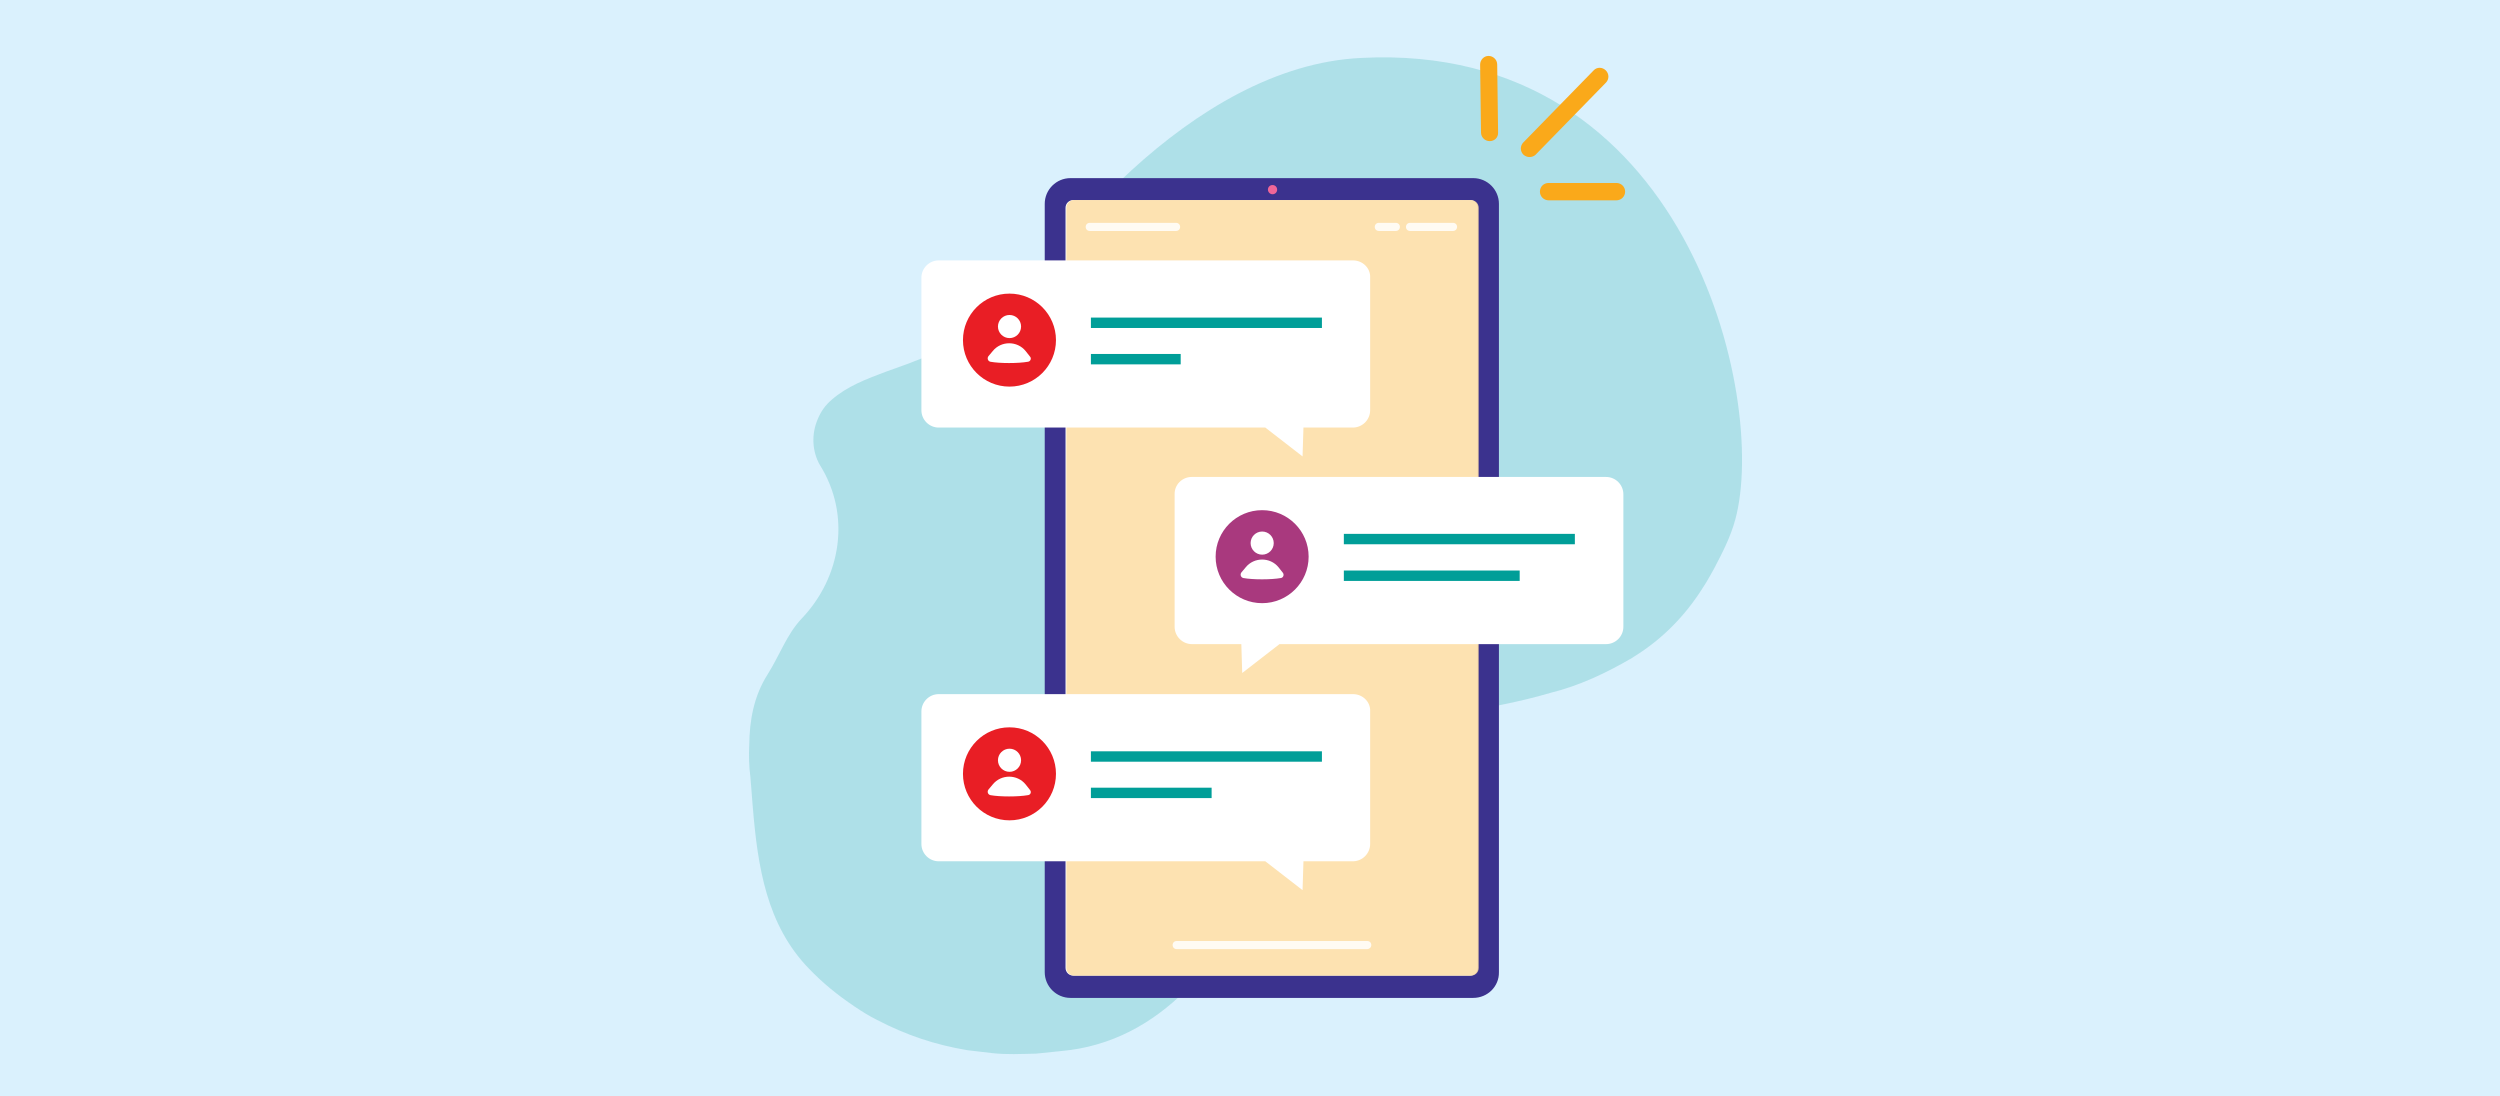 <?xml version="1.0" encoding="utf-8"?>
<!-- Generator: Adobe Illustrator 26.3.1, SVG Export Plug-In . SVG Version: 6.00 Build 0)  -->
<svg version="1.1" id="Layer_1" xmlns="http://www.w3.org/2000/svg" xmlns:xlink="http://www.w3.org/1999/xlink" x="0px" y="0px"
	 viewBox="0 0 536 235" style="enable-background:new 0 0 536 235;" xml:space="preserve">
<style type="text/css">
	.st0{fill:#DAF1FD;}
	.st1{opacity:0.2;fill:#009E98;enable-background:new    ;}
	.st2{fill:#3B328E;}
	.st3{fill:#FFFFFF;}
	.st4{opacity:0.85;fill:#FDDDA3;enable-background:new    ;}
	.st5{opacity:0.85;}
	.st6{fill:none;}
	.st7{fill:#F06698;}
	.st8{fill:#009E98;}
	.st9{fill:#E91E25;}
	.st10{fill:#A9397E;}
	.st11{fill:#FAA91A;}
</style>
<rect class="st0" width="536" height="235"/>
<g>
	<path class="st1" d="M372.07,111.3c-1.05,3.9-2.79,7.18-4.52,10.52c-0.56,1.05-1.18,2.1-1.8,3.16c-0.31,0.43-0.56,0.93-0.87,1.36
		c-3.71,5.82-8.61,10.77-14.42,14.36c-0.19,0.12-0.37,0.25-0.56,0.37c-5.51,3.22-11.27,5.94-17.52,7.49
		c-6.31,1.86-12.88,3.1-19.69,4.21c-0.87,0.12-1.73,0.31-2.6,0.5c-2.72,0.62-5.32,1.24-7.8,2.17
		c-10.03,3.34-17.33,10.15-23.34,18.33c-2.97,4.09-5.63,8.48-8.17,13c-8.05,18.63-21.67,36.65-43.21,38.57
		c-1.86,0.19-3.59,0.37-5.45,0.56c-3.16,0.06-6.31,0.25-9.47-0.12c-1.8-0.25-3.47-0.37-5.26-0.62c-7-1.18-13.06-3.22-19.38-6.5
		c-1.73-0.87-3.22-1.8-4.77-2.85c-3.78-2.54-6.87-5.08-9.78-8.11c-9.16-9.41-11.02-22.04-12.07-34.73c-0.19-2.1-0.31-4.21-0.5-6.31
		c-0.31-2.35-0.37-4.71-0.25-7c0.06-5.26,0.99-10.46,3.96-15.11c2.6-4.15,4.09-8.54,7.24-11.89c8.54-8.92,10.65-22.23,3.96-32.94
		c-1.73-2.97-1.86-6.75-0.43-9.97c0.62-1.49,1.55-2.85,2.91-4.02c3.41-2.97,7.49-4.46,11.58-6.01c1.55-0.56,3.1-1.11,4.64-1.67
		c4.64-1.73,9.16-3.71,13.5-6.07c1.98-1.05,3.9-2.17,5.76-3.47c1.86-1.3,3.53-2.91,5.14-4.77c1.92-2.23,3.78-4.46,5.63-6.69
		c1.86-2.23,3.71-4.46,5.57-6.69c1.86-2.48,3.84-4.89,5.94-7.24c2.1-2.35,4.27-4.52,6.56-6.62c13.87-12.69,31.02-23.22,49.22-24.08
		C361.86,8.78,379.01,85.49,372.07,111.3z"/>
	<path class="st2" d="M315.86,213.95h-86.36c-3.03,0-5.51-2.48-5.51-5.51V43.7c0-3.03,2.48-5.51,5.51-5.51h86.36
		c3.03,0,5.51,2.48,5.51,5.51v164.74C321.43,211.47,318.95,213.95,315.86,213.95z"/>
	<path class="st3" d="M315.18,209.18h-85.06c-0.93,0-1.67-0.74-1.67-1.67V44.56c0-0.93,0.74-1.67,1.67-1.67h85.06
		c0.93,0,1.67,0.74,1.67,1.67v162.95C316.85,208.44,316.11,209.18,315.18,209.18z"/>
	<path class="st4" d="M315.36,209.18H230.3c-0.93,0-1.67-0.74-1.67-1.67V44.56c0-0.93,0.74-1.67,1.67-1.67h85.06
		c0.93,0,1.67,0.74,1.67,1.67v162.95C317.04,208.44,316.29,209.18,315.36,209.18z"/>
	<g class="st5">
		<g>
			<line class="st6" x1="233.64" y1="48.65" x2="252.15" y2="48.65"/>
			<path class="st3" d="M252.15,49.52h-18.51c-0.5,0-0.87-0.37-0.87-0.87c0-0.5,0.37-0.87,0.87-0.87h18.51
				c0.5,0,0.87,0.37,0.87,0.87C253.02,49.15,252.65,49.52,252.15,49.52z"/>
		</g>
		<g>
			<line class="st6" x1="252.22" y1="202.62" x2="293.14" y2="202.62"/>
			<path class="st3" d="M293.14,203.49h-40.86c-0.5,0-0.87-0.37-0.87-0.87s0.37-0.87,0.87-0.87h40.86c0.5,0,0.87,0.37,0.87,0.87
				S293.57,203.49,293.14,203.49z"/>
		</g>
		<g>
			<line class="st6" x1="302.24" y1="48.65" x2="311.53" y2="48.65"/>
			<path class="st3" d="M311.53,49.52h-9.22c-0.5,0-0.87-0.37-0.87-0.87c0-0.5,0.37-0.87,0.87-0.87h9.22c0.5,0,0.87,0.37,0.87,0.87
				C312.39,49.15,312.02,49.52,311.53,49.52z"/>
		</g>
		<g>
			<line class="st6" x1="295.55" y1="48.65" x2="299.27" y2="48.65"/>
			<path class="st3" d="M299.27,49.52h-3.65c-0.5,0-0.87-0.37-0.87-0.87c0-0.5,0.37-0.87,0.87-0.87h3.65c0.5,0,0.87,0.37,0.87,0.87
				C300.13,49.15,299.76,49.52,299.27,49.52z"/>
		</g>
	</g>
	<path class="st7" d="M271.84,40.66L271.84,40.66c0-0.56,0.43-0.99,0.99-0.99l0,0c0.56,0,0.99,0.43,0.99,0.99l0,0
		c0,0.56-0.43,0.99-0.99,0.99l0,0C272.27,41.65,271.84,41.16,271.84,40.66z"/>
	<path class="st3" d="M290.1,55.83h-88.84c-2.04,0-3.71,1.67-3.71,3.71v28.42c0,2.04,1.67,3.71,3.71,3.71h70.02l7.99,6.19l0.19-6.19
		h10.59c2.04,0,3.71-1.67,3.71-3.71V59.55C293.88,57.5,292.15,55.83,290.1,55.83z"/>
	<g>
		<rect x="233.89" y="68.09" class="st8" width="49.53" height="2.23"/>
		<rect x="233.89" y="75.89" class="st8" width="19.25" height="2.23"/>
	</g>
	<ellipse class="st9" cx="216.43" cy="72.92" rx="9.97" ry="9.97"/>
	<path class="st3" d="M213.96,70.01c0-1.36,1.11-2.48,2.48-2.48s2.48,1.11,2.48,2.48s-1.11,2.48-2.48,2.48
		S213.96,71.37,213.96,70.01z M220.83,76.45l-0.93-1.18c-1.8-2.23-5.26-2.23-7.06,0l-0.93,1.11c-0.31,0.43-0.12,1.05,0.43,1.18
		c2.04,0.37,5.94,0.37,8.05,0C220.95,77.5,221.2,76.82,220.83,76.45z"/>
	<path class="st3" d="M255.5,102.26h88.84c2.04,0,3.71,1.67,3.71,3.71v28.42c0,2.04-1.67,3.71-3.71,3.71h-70.02l-7.99,6.19
		l-0.19-6.19h-10.59c-2.04,0-3.71-1.67-3.71-3.71v-28.42C251.78,103.94,253.45,102.26,255.5,102.26z"/>
	<g>
		<rect x="288.12" y="114.46" class="st8" width="49.53" height="2.23"/>
		<rect x="288.12" y="122.32" class="st8" width="37.7" height="2.23"/>
	</g>
	<ellipse class="st10" cx="270.6" cy="119.35" rx="9.97" ry="9.97"/>
	<path class="st3" d="M268.13,116.44c0-1.36,1.11-2.48,2.48-2.48c1.36,0,2.48,1.11,2.48,2.48s-1.11,2.48-2.48,2.48
		C269.24,118.92,268.13,117.8,268.13,116.44z M275.06,122.82l-0.93-1.18c-1.8-2.23-5.26-2.23-7.06,0l-0.93,1.11
		c-0.31,0.43-0.12,1.05,0.43,1.18c2.04,0.37,5.94,0.37,8.05,0C275.12,123.87,275.37,123.25,275.06,122.82z"/>
	<path class="st3" d="M290.1,148.82h-88.84c-2.04,0-3.71,1.67-3.71,3.71v28.42c0,2.04,1.67,3.71,3.71,3.71h70.02l7.99,6.19
		l0.19-6.19h10.59c2.04,0,3.71-1.67,3.71-3.71v-28.42C293.88,150.49,292.15,148.82,290.1,148.82z"/>
	<g>
		<rect x="233.89" y="161.08" class="st8" width="49.53" height="2.23"/>
		<rect x="233.89" y="168.88" class="st8" width="25.88" height="2.23"/>
	</g>
	<ellipse class="st9" cx="216.43" cy="165.91" rx="9.97" ry="9.97"/>
	<path class="st3" d="M213.96,163c0-1.36,1.11-2.48,2.48-2.48s2.48,1.11,2.48,2.48s-1.11,2.48-2.48,2.48S213.96,164.36,213.96,163z
		 M220.83,169.37l-0.93-1.18c-1.8-2.23-5.26-2.23-7.06,0l-0.93,1.11c-0.31,0.43-0.12,1.05,0.43,1.18c2.04,0.37,5.94,0.37,8.05,0
		C220.95,170.43,221.2,169.81,220.83,169.37z"/>
	<g>
		<path class="st11" d="M319.39,30.26c-0.99,0-1.86-0.8-1.86-1.86l-0.19-14.55c0-0.99,0.8-1.86,1.8-1.86l0,0
			c0.99,0,1.86,0.8,1.86,1.86l0.19,14.55C321.25,29.46,320.44,30.26,319.39,30.26C319.45,30.26,319.45,30.26,319.39,30.26z"/>
		<path class="st11" d="M327.93,33.67c-0.5,0-0.93-0.19-1.3-0.5c-0.74-0.74-0.74-1.86-0.06-2.6l15.11-15.48
			c0.68-0.74,1.86-0.74,2.6,0s0.74,1.86,0.06,2.6l-15.11,15.48C328.92,33.48,328.43,33.67,327.93,33.67z"/>
		<path class="st11" d="M346.57,42.95h-14.55c-0.99,0-1.86-0.8-1.86-1.86c0-1.05,0.8-1.86,1.86-1.86h14.55
			c0.99,0,1.86,0.8,1.86,1.86C348.42,42.15,347.56,42.95,346.57,42.95z"/>
	</g>
</g>
</svg>

